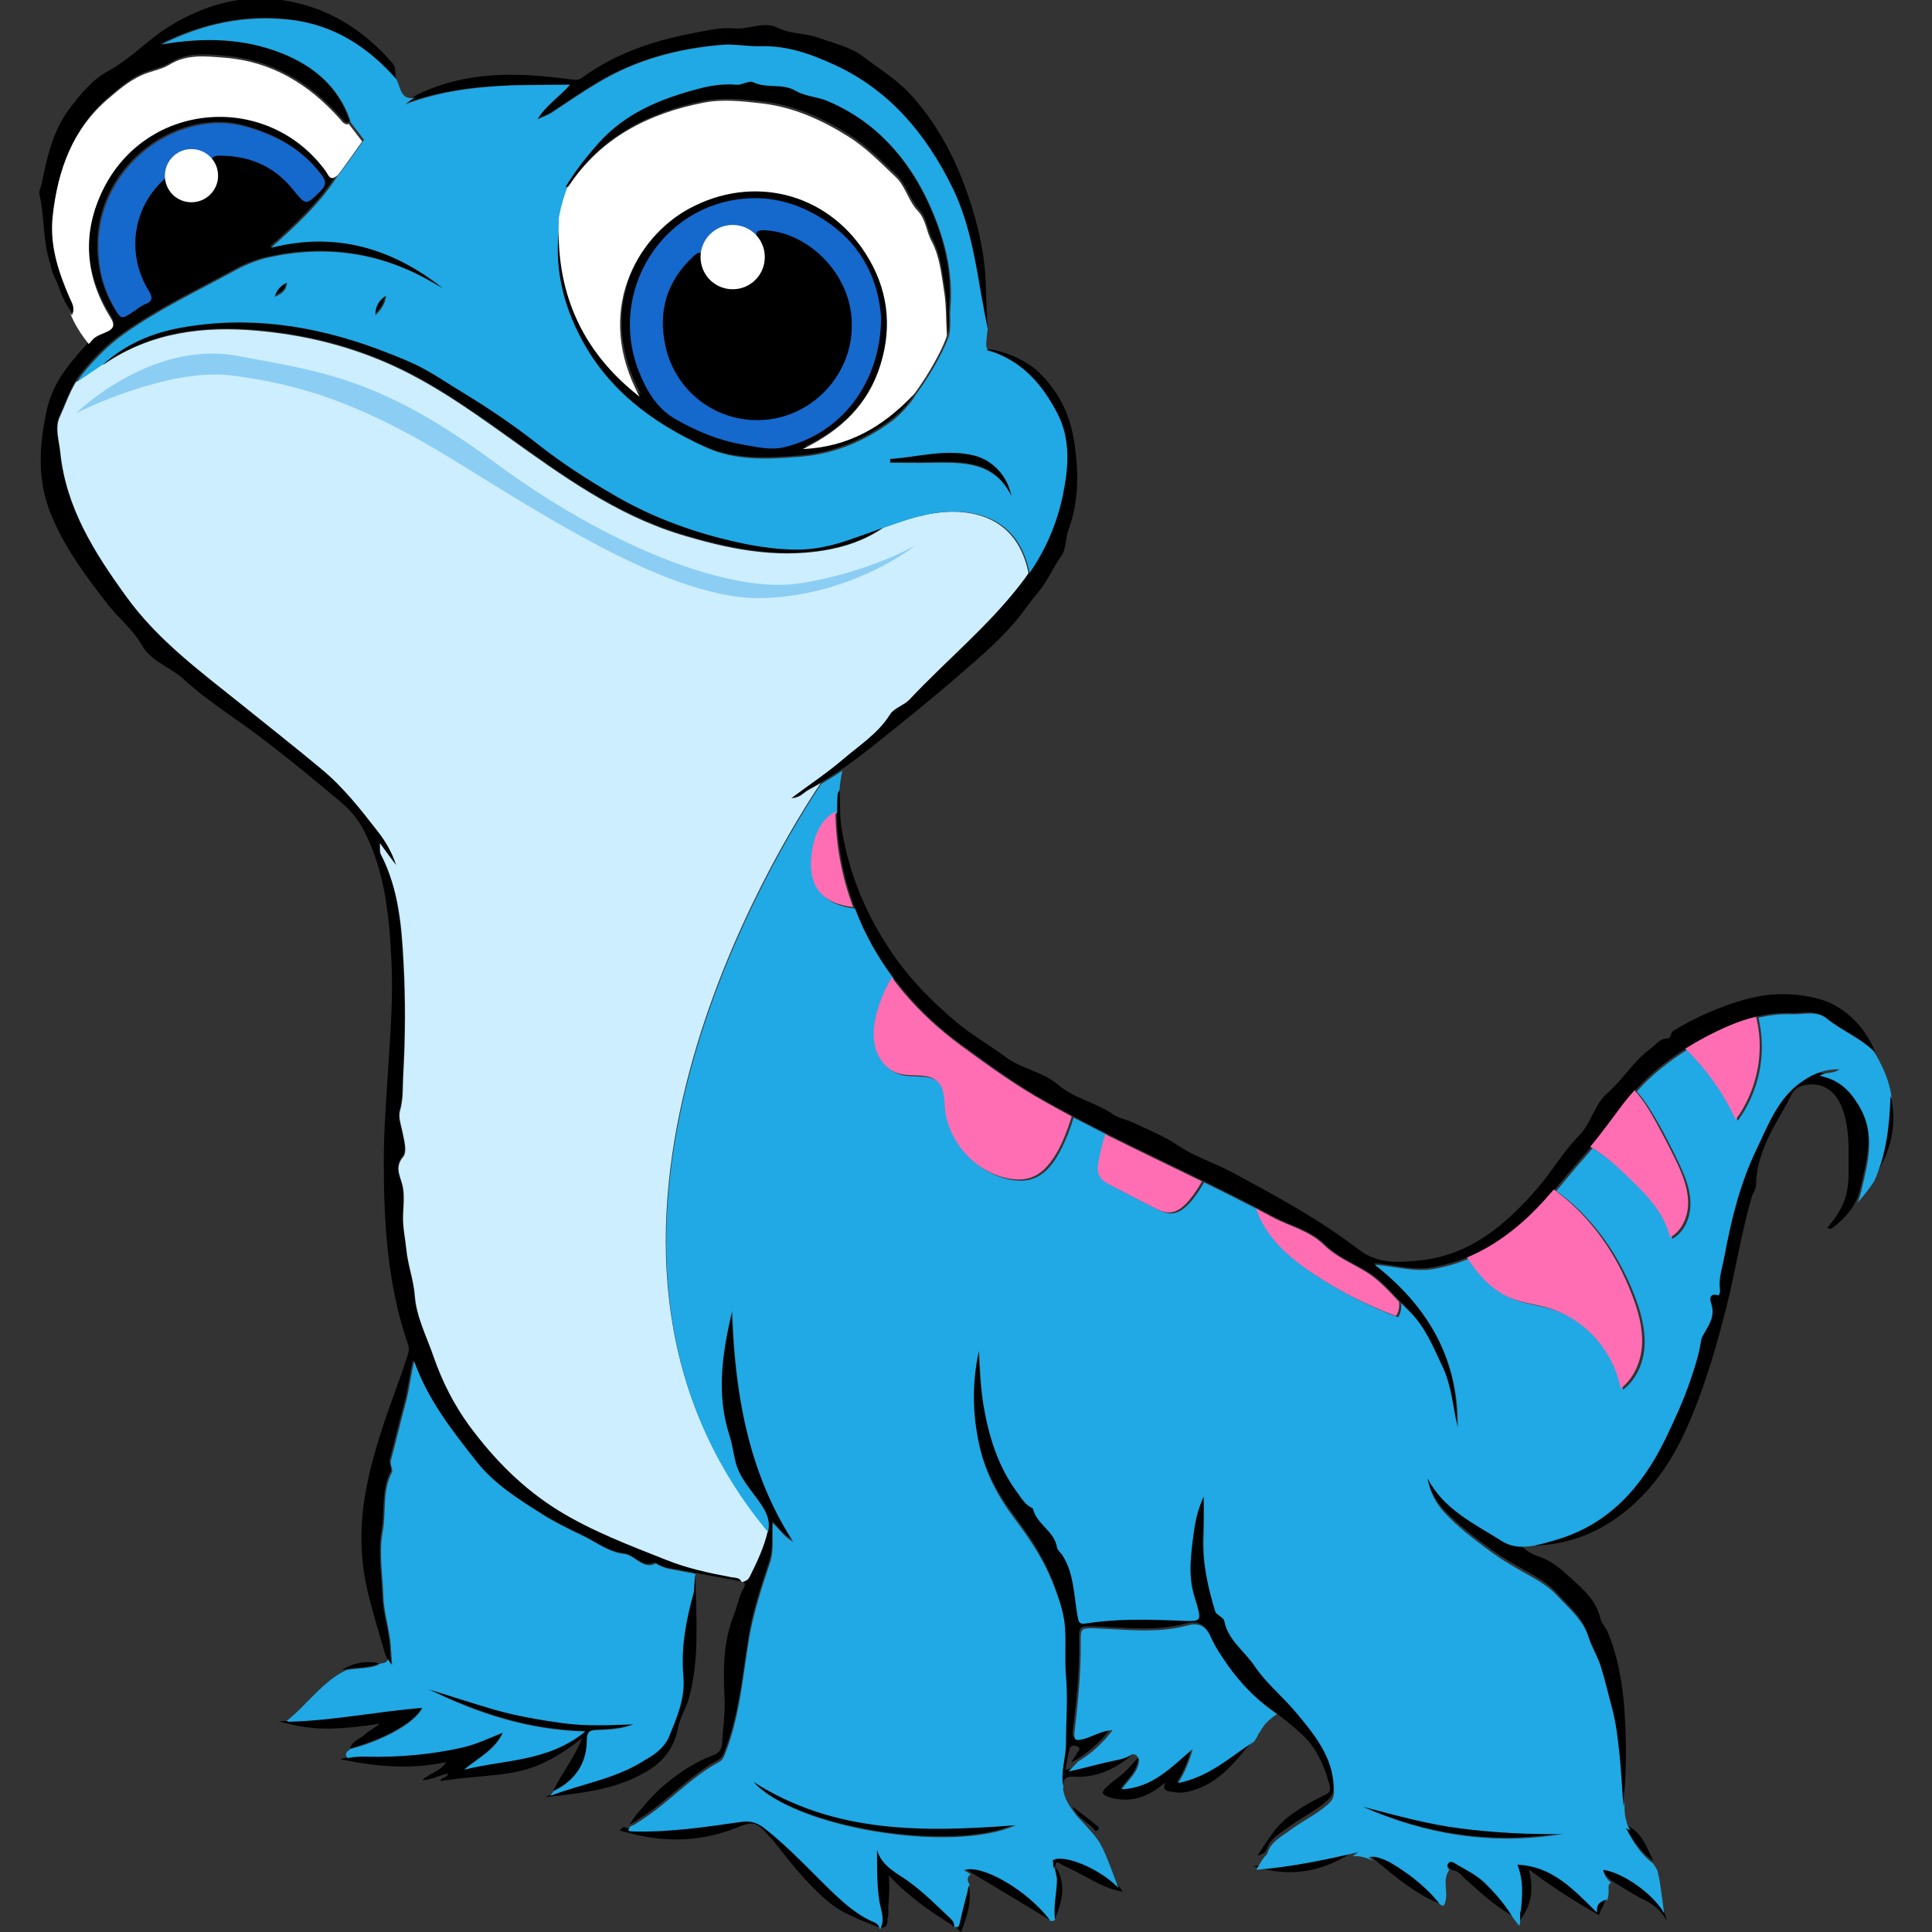 <?xml version="1.0" encoding="UTF-8"?>
<svg width="9.448mm" height="9.448mm" version="1.1" viewBox="0 0 9.448 9.448" xmlns="http://www.w3.org/2000/svg"><rect x="0" y="0" width="9.448" height="9.448" fill="#333333" stroke="none"/><g transform="translate(-100.54 -143.67)"><g transform="translate(.193)"><path transform="matrix(.353 0 0 -.353 102.5 152.38)" d="m0 0c.878.135 1.211-.006 1.964.596-.099-.269-.275-.474-.4-.731.314.151.464.395.464.709 0 .134.058.137.148.141.169.006.339.016.499.08-.326-.013-.653-.029-.98.016-.32.044-.638.096-.945.185-.308.09-.612.19-.92.286.676-.327 1.375-.564 2.176-.587-.519-.426-1.125-.391-1.676-.528.192.16.426.269.535.512-.186-.073-.362-.163-.554-.205-.439-.099-.885-.138-1.333-.128-.112.003-.224-.003-.365-.042.499-.105.967-.147 1.47-.041-.093-.138-.23-.151-.333-.25.138.003.24.074.362.09-.019-.065-.099-.045-.112-.103m15.54-.718c-.468-.009-.932.019-1.397.074-.471.058-.926.183-1.381.301.888-.391 1.814-.535 2.778-.375m-6.972-.327c-.035 0-.071-.006-.096-.032.003 0 .006-.003.006-.003.029-.025-.026-.099.045-.102v-.004c0-.003.003-.006.003-.006.029-.173-.013-.343-.022-.513v-.115c0-.032.006-.061.009-.093.1.24.167.481.013.724v.01h-.003c0 .096.064.035.086.022.135-.064.27-.131.401-.205.138-.077.279-.141.445-.17-.144.231-.628.494-.887.487m4.136.109c-.477-.109-.955-.208-1.442-.243.523-.167 1.003-.077 1.442.243m-17.241 21.375c-.019.032-.035.064-.051.096-.109.224-.16.462-.164.715-.013.785.516 1.41 1.151 1.64h.003c.045.016.086.029.131.042.067.019.138.032.208.042.065.006.129.012.193.012.121 0 .24-.016.359-.051.419-.119.772-.308 1.041-.657.067-.086.077-.147-.01-.23-.205-.202-.198-.202-.381.022-.253.314-.59.452-.987.468-.487.016-.743-.276-.814-.34-.419-.394-.503-1.016-.202-1.522.061-.099.068-.15-.051-.195-.061-.023-.109-.071-.163-.106-.164-.109-.164-.109-.263.064m7.831-19.699c.025.138.125.292.163.455.132.535.09 1 .077 1.689.215-.039.43-.08.644-.119v-.003c.003 0 .003 0 .007.003.048-.019.038-.054.022-.083-.003-.003-.006-.01-.006-.013-.068-.115-.084-.247-.132-.365-.15-.369-.15-.76-.131-1.138.013-.218-.023-.423-.032-.634-.003-.09-.042-.144-.128-.176-.234-.084-.439-.221-.635-.378-.131-.106-.243-.225-.349-.353-.054-.061-.109-.125-.151-.195-.009-.01-.016-.023-.025-.032.054.019.099.054.144.083.388.243.689.599 1.096.817.032.016.054.058.07.093.209.516.253 1.067.34 1.608.026.164.067.327.112.491.055.189.115.374.176.56.058.177.029.362.042.555.099-.1.167-.202.282-.26-.628.977-.808 2.07-.846 3.201-.138-.58-.221-1.16-.035-1.737.041-.125.054-.253.086-.378.064-.24.247-.41.375-.612.064-.102.099-.202.074-.323-.051-.234-.151-.446-.257-.657-.022-.045-.057-.058-.099-.071h-.009c-.026.064-.09.058-.145.068-.31.057-.621.128-.913.243-.5.202-1.006.388-1.47.673-.507.311-.904.718-1.247 1.182-.208.286-.372.606-.49.946-.096.282-.24.554-.263.849-.019.227-.099.432-.118.656-.013.151-.048.308-.045.459.006.131.022.262-.003.397-.026.138-.125.263.003.417.057.07.019.211-.003.32-.023.106-.068.224-.039.32.048.17.035.337.045.507.029.515.032 1.035.003 1.55-.025.513-.07 1.026-.314 1.494-.016.032-.006.08-.013.153.09-.121.157-.214.225-.304-.052.176-.148.336-.254.468-.237.304-.477.612-.778.862-.365.301-.737.596-1.106.894-.573.458-1.166.894-1.602 1.499-.439.609-.833 1.234-.913 1.999-.016.161-.077.334-.009.484.093.205.16.423.304.603.17.208.356.397.577.554.487.346 1.025.599 1.547.884.141.077.295.138.452.173.795.177 1.548.071 2.256-.336.054-.032.109-.061.163-.093-.705.557-1.49.788-2.387.564.356.314.699.628.952 1.038-.103-.112-.132-.003-.17.048-.811 1.106-2.48.971-3.082-.256-.295-.599-.254-1.192.093-1.759.057-.093.08-.154-.033-.209-.07-.035-.157-.06-.208-.115-.266-.304-.548-.586-.637-1.016-.103-.487-.132-.954.054-1.419s.477-.856.782-1.25c.157-.202.362-.362.49-.589.128-.221.394-.295.577-.465.307-.282.66-.503.993-.75.41-.307.808-.634 1.198-.964.125-.106.228-.234.305-.384.291-.568.349-1.189.378-1.804.026-.507-.016-1.016-.048-1.526-.026-.416-.058-.833-.058-1.252 0-.862.051-1.711.337-2.535.016-.051.012-.099-.007-.147-.035-.106-.067-.212-.106-.314-.185-.51-.371-1.016-.471-1.554-.089-.481-.086-.961.029-1.426.058-.237.128-.477.199-.715.026-.083.038-.179.119-.266-.007.09-.013.154-.016.218-.01.247-.1.481-.106.728-.01.301-.064.608-.01.903.048.273-.009.564.128.821.013.022 0 .06-.009.089-.007.029-.013.052-.003.084.067.256.128.515.198.772.055.195.071.394.122.596.192-.535.532-.971.875-1.404.24-.304.57-.509.894-.714.176-.112.365-.205.554-.295.195-.093.372-.237.589-.26.157-.016.254-.217.436-.131.01.003.032-.022.051-.029.042-.016.084-.035.129-.045.121-.022.246-.044.368-.067-.125-.423-.208-.977-.17-1.41.029-.307-.083-.57-.195-.836-.061-.144-.186-.247-.317-.336-.426-.282-.93-.34-1.391-.532.109.013.218.025.327.038.362.045.718.112 1.038.292.26.138.429.333.484.634m3.957-1.945c.407-.243.801-.48 1.224-.737-.292.43-.974.83-1.224.737m-.055-.717c-.012-.058-.028-.093-.086-.103.022.061 0 .109-.042.147-.186.177-.365.356-.573.51-.167.122-.378.211-.446.445 0-.237-.003-.464.029-.695.019-.138.096-.279.01-.42 0 .087-.074.106-.128.132-.189.089-.346.221-.497.365-.32.298-.612.628-.955.9-.102.083-.202.122-.343.103-.503-.074-1.006-.151-1.518-.132-.045 0-.109.077-.157-.016.073-.019.141-.038.211-.054.471-.112.936-.09 1.391.09.259.102.278.092.474-.122.042-.045.08-.09.115-.138.205-.263.414-.519.667-.737.025-.022.054-.045.083-.067.029-.019.058-.039.086-.058.017-.009.029-.019.045-.026.167-.096.35-.16.526-.233.048 0 .077.006.093.035.009.016.016.042.016.077.003.051.006.102.009.154-.003-.045-.006-.093-.006-.138.01.045.01.093.006.141.01.15.023.301.007.458.256-.279.557-.49.871-.686.004-.003.007-.003.007-.006.006-.007.013-.019.019-.029.006.003.013.003.019.003.013 0 .019-.006.029-.013l.006-.006c.004-.003.007-.01.01-.013.013-.016.026-.032.045-.032.074.208.154.417.099.657-.045-.176-.09-.333-.122-.493m3.211 2.377c-.301-.25-.554-.535-.984-.558.103.141.237.238.244.427-.077-.08-.132-.151-.199-.212s-.144-.109-.211-.17c-.112-.096-.103-.128.032-.173.032-.009.067-.016.102-.019.25-.035.455.061.657.234-.051-.106.01-.122.077-.131.064-.01.128-.02.195-.007.433.077.677.401.933.712-.327-.212-.619-.491-1.048-.574.096.154.154.298.202.471m8.686 9.362c.096.058.196.026.276.09-.192.007-.349-.058-.5-.157-.343-.227-.477-.599-.644-.942-.231-.477-.356-.99-.452-1.509-.029-.147-.08-.288-.057-.445.003-.029-.007-.084-.026-.077-.151.041-.099-.1-.093-.128.048-.154-.029-.27-.096-.391-.019-.036-.042-.071-.048-.109-.026-.193-.087-.372-.151-.558-.096-.282-.218-.548-.346-.81-.327-.667-.788-1.186-1.528-1.397-.24-.068-.506-.157-.734-.013-.381.24-.811.435-1.032.871.036-.179.109-.339.234-.474.186-.199.401-.362.619-.525.179-.135.381-.25.573-.356.138-.077.276-.167.372-.272.163-.18.362-.334.439-.59.041-.135.125-.26.166-.397.058-.186.1-.372.151-.558.061-.224.083-.448.109-.676.026-.231.035-.464.051-.695.019.045.019.09.026.131.035.385.029.769.003 1.157-.026.375-.09.737-.234 1.083-.025.064-.086.118-.099.182-.055.25-.24.407-.41.561-.122.112-.257.234-.426.292-.087.029-.177.064-.257.157.635-.023 1.147.189 1.593.609.346.326.576.727.753 1.15.205.49.355 1.003.487 1.522.131.512.208 1.038.355 1.544.016.058.061.112.061.17.007.426.225.772.423 1.121.051.087.08.212.202.25.26.08.471-.045.567-.301.083-.218.093-.442.09-.666-.003-.186.016-.375-.039-.561-.051-.17-.144-.304-.256-.436.035-.019.055-.016.083.007.183.144.321.301.375.544.093.41.212.795-.038 1.205-.135.212-.282.346-.542.397m-2.685-10.419c.103-.196.215-.378.398-.507-.097.196-.161.42-.398.507m3.672 10.144c-.016-.429-.061-.849-.253-1.243.256.381.381.788.253 1.243m-6.421-11.006c-.032.032-.067.064-.102.093-.023.019-.048.041-.074.061-.026.019-.051.038-.077.057s-.051.039-.077.055c-.013.009-.026.019-.038.025-.039.026-.077.048-.112.071-.036.022-.074.038-.106.054-.013.007-.023.01-.032.013l-.029.01c-.01.003-.023.006-.032.009-.051.013-.096.016-.128.004.08-.061.157-.129.234-.193.234-.192.474-.381.775-.5-.032.052-.08.109-.141.173-.019.026-.038.048-.061.068m2.435.282c.019-.106.09-.173.18-.228.125-.074.246-.157.378-.221.138-.067.259-.15.336-.301-.019.266-.548.698-.894.75m-2.015.064c-.039.022-.099.073-.131.016-.036-.061.057-.128.076-.132.087-.012.125-.076.18-.125.205-.185.41-.374.657-.512-.106.186-.244.346-.394.493-.113.112-.254.183-.388.26m1.929-.66c-.327.317-.615.637-1.102.663.108-.279.054-.548.025-.846.192.228.221.458.148.74.326-.25.644-.448.974-.637.019.089.102.16.083.266-.071-.029-.138-.061-.128-.186m-21.407 22.791c.013-.09.048-.17.09-.25.051-.148.109-.295.214-.43.055.109 0 .173-.032.244-.157.362-.282.73-.233 1.134.073.631.275 1.205.775 1.628.138.118.275.237.448.317.129.058.279.08.388.147.25.157.516.119.763.1.65-.052 1.176-.366 1.605-.849.032-.036.055-.084.115-.074.004.013.007.026.004.032-.161.471-.513.759-.949.932-.525.212-1.08.225-1.669.122.58.288 1.157.41 1.772.343.631-.067 1.115-.391 1.518-.865-.057.077-.006.179-.07.253-.407.471-.907.782-1.522.875-.57.086-1.096-.068-1.58-.369-.294-.182-.528-.445-.836-.612-.224-.122-.384-.32-.538-.522-.234-.311-.311-.673-.385-1.038-.009-.048-.041-.103-.032-.148.074-.317.045-.653.151-.964.003-.003.003-.006.003-.006m4.486-.696c.077.08.134.144.15.279-.109-.077-.15-.154-.15-.279m-2.698-.176c-.026-.003-.048-.01-.074-.016-.013-.003-.025-.006-.035-.01-.013-.003-.026-.006-.035-.009-.016-.003-.032-.01-.051-.013-.007-.003-.017-.003-.023-.006-.019-.007-.038-.01-.054-.016-.007 0-.01-.004-.016-.004-.02-.006-.042-.012-.061-.019-.003 0-.007-.003-.01-.003-.022-.006-.045-.016-.064-.022h-.003c-.023-.01-.045-.016-.067-.026-.202-.087-.391-.202-.561-.353l-.01-.009c.01.003.019 0 .029.006.647.442 1.371.529 2.124.462.603-.055 1.186-.189 1.75-.43.625-.266 1.169-.653 1.714-1.041.75-.535 1.49-1.077 2.393-1.352.654-.199 1.305-.337 1.987-.221.019.003.038.006.055.009.009.004.019.004.028.007.01.003.02.003.029.006.013.003.029.007.042.01.003 0 .009.003.013.003.016.003.032.006.045.01.003 0 .006 0 .009.003.016.003.035.009.051.013.196.054.382.137.555.256l.003.003c-.17-.058-.337-.122-.506-.179-.237-.08-.478-.135-.724-.132-.314.004-.619.055-.926.129-.561.134-1.099.336-1.596.627-.359.212-.711.433-1.038.693-.33.259-.676.496-1.035.714-.234.141-.458.298-.702.413-.166.081-.34.145-.513.205-.887.327-1.791.462-2.723.292m1.304.436c.103.045.167.09.17.198-.083-.044-.138-.096-.17-.198m11.067-20.933c.061-.157.221-.214.317-.333.003-.003.032.003.039.013.019.029-.007.048-.023.061-.109.09-.221.176-.333.259m-4.434.359c.567-.637 2.752-.999 3.636-.599-1.275-.099-2.515-.119-3.636.599m4.21 18.962c.192-.365.157-.759.08-1.137-.093-.446-.279-.853-.564-1.221-.458-.593-1.038-1.067-1.548-1.612-.077-.08-.214-.115-.269-.205-.163-.263-.416-.426-.644-.615-.224-.189-.468-.352-.724-.545.122.004.17.077.237.112.298.157.577.35.84.558.423.336.846.676 1.252 1.028.298.26.606.516.853.837.073.096.147.202.23.298.129.15.209.346.324.509.071.096.055.237.099.359.151.407.145.836.074 1.262-.061.366-.227.683-.5.939-.16.151-.503.305-.734.308.494-.135.779-.465.994-.875m-9.581-18.321c-.064-.061-.166-.08-.205-.189.401.103.878.336 1 .57-.66-.054-1.317-.195-1.986-.195.224-.067.455-.106.688-.103.238.004.475.032.712.068-.071-.058-.148-.096-.209-.151m8.876 9.388c-.224.167-.468.304-.683.484-.317.269-.612.561-.855.907-.388.554-.641 1.153-.74 1.823-.023.16-.007.32-.026.516-.022-.045-.029-.052-.029-.061-.003-.051-.003-.1-.006-.151-.01-.993.311-1.865.948-2.621.228-.272.484-.509.776-.721.381-.278.756-.554 1.172-.788 1.026-.58 2.112-1.038 3.15-1.596.244-.131.522-.189.727-.394.164-.163.382-.25.577-.368.228-.141.381-.349.567-.529.225-.218.333-.496.462-.766.128-.269.144-.564.211-.845.016.951-.413 1.682-1.15 2.255.285-.025.551-.109.823-.057.455.083.84.278 1.199.583.339.288.596.637.884.961.205.231.384.487.573.734.298.387.686.682 1.119.91.368.192.749.349 1.172.333.164-.007.353.051.494-.064.218-.18.497-.279.689-.494-.138.372-.446.66-.776.75-.352.096-.701.09-1.047-.009-.343-.1-.67-.241-.974-.427-.052-.032-.032-.109-.084-.109-.109 0-.166-.089-.237-.141-.231-.166-.378-.423-.593-.612-.189-.163-.224-.416-.4-.596-.215-.217-.372-.493-.574-.727-.442-.509-.938-.932-1.64-1-.282-.028-.571-.051-.83.148-.554.423-1.166.756-1.778 1.083-.244.128-.51.211-.74.368-.186.125-.401.212-.606.308-.093.045-.202.061-.285.118-.241.167-.535.215-.763.411-.208.179-.503.217-.727.384m4.425-10.224c-.183-.087-.356-.186-.516-.311-.176-.138-.282-.324-.417-.529.084.02.116.055.129.093.051.148.179.212.291.295.183.138.391.231.561.388.054.051.067.096.067.169 0 .462-.275.789-.548 1.112-.176.212-.397.391-.551.616-.141.208-.375.362-.423.634-.003.022-.042.042-.064.064-.022.019-.051.029-.061.064-.099.327-.173.657-.16 1.006.006.192.013.391.003.587-.074-.161-.115-.324-.138-.494-.038-.295-.083-.593.004-.884.115-.388.134-.359-.273-.343-.413.016-.823.022-1.23-.042-.099-.016-.099.036-.112.109-.048.282-.048.574-.205.83-.026.042-.071.074-.08.119-.039.224-.286.317-.334.535 0 .003-.006.006-.012.009-.093.042-.141.125-.199.205-.269.362-.397.773-.471 1.212-.042.253-.051.506-.064.762-.096-.439-.093-.868.003-1.31.083-.391.269-.724.497-1.029.256-.343.423-.602.567-.996.061-.167.112-.327.125-.503.016-.221-.007-.446.013-.667.028-.314 0-.628 0-.942 0-.208-.09-.413-.029-.628.003.109.057.128.153.122.302-.019.555.102.785.285-.304-.026-.592-.128-.906-.189.019.106.035.189.051.269.013.071.067.074.112.055.064-.026.013-.068-.003-.096-.026-.045-.055-.084-.08-.129.211.116.384.26.551.478-.176-.013-.282-.1-.41-.125-.093-.019-.135-.026-.119.099.052.41.093.82.087 1.23-.003.209 0 .212.208.206.426-.016.856-.074 1.278.041.164.045.25-.016.311-.154.064-.144.148-.272.241-.4.169-.24.374-.455.608-.625.154-.112.305-.234.439-.356.186-.169.305-.413.375-.669.032-.1.026-.135-.054-.173m-10.593 21.906c-.115-.58-.019-1.131.243-1.653.375-.753 1.01-1.23 1.756-1.567.407-.186.849-.163 1.292-.131.477.035.894.208 1.275.487.006.006.016.013.025.019.004.003.007.006.01.006.006.004.01.01.016.013.003.003.006.007.013.01.003.003.01.006.013.013.003.003.009.009.013.012.003.004.006.007.012.01.007.003.01.01.016.013l.026.026.01.009.019.019.006.007c.007.006.013.013.019.022l.004.003c.006.007.012.016.019.023l.003.003c.007.01.013.016.019.026.007.009.013.016.02.025.038.048.07.093.089.132-.423-.446-.897-.724-1.538-.756.539.256.907.624 1.077 1.166.17.548.096 1.07-.212 1.551-.541.839-1.563 1.089-2.441.612-.731-.398-1.32-1.436-.683-2.605-.025.019-.051.038-.077.061-.009.006-.019.016-.028.022-.016.013-.029.026-.045.038-.01.01-.023.02-.032.029-.013.013-.026.023-.039.036-.013.012-.025.022-.035.035-.01.009-.019.019-.032.029l-.064.064c-.013.012-.026.029-.042.041-.006.007-.013.016-.022.023-.013.016-.026.032-.042.045-.006.006-.013.012-.019.022l-.038.048c-.007.007-.01.013-.016.019-.013.016-.026.036-.042.052-.003.006-.01.012-.013.016-.013.019-.026.035-.038.054-.004.006-.007.01-.013.016l-.039.058c-.003.003-.006.009-.009.013-.013.019-.026.041-.039.06-.003.004-.006.01-.006.013-.013.023-.026.042-.039.064-.003.004-.003.007-.006.01-.013.022-.026.045-.035.067 0 .003-.003.007-.003.01-.013.022-.023.045-.036.067 0 .003-.003.007-.003.007-.013.022-.022.048-.032.07 0 .003-.003.003-.003.006-.01.026-.023.049-.032.074 0 .003 0 .003-.003.003-.01.026-.02.052-.029.077v.003c-.01.026-.019.052-.026.077v.004c-.009.025-.016.054-.026.08-.009.029-.016.054-.022.083-.08.308-.109.634-.09.987-.006.009-.006.016-.006.022m-3.028-20.176c.173.048.349.016.519.093-.17.042-.368.006-.519-.093m7.434 21.291c-.209.193-.449.343-.709.455-.147.064-.32.068-.454.148-.19.109-.401.029-.59.118-.058.029-.154-.041-.231-.035-.173.016-.343-.006-.506-.051-.532-.138-1.029-.333-1.407-.763-.166-.189-.32-.381-.455-.605h.023c.016 0 .029.003.035.009.013.007.019.019.026.029.445.663 1.102.993 1.855 1.144.263.051.551.022.823-.01.43-.051.821-.227 1.189-.458.247-.157.449-.365.657-.561.131-.121.176-.33.308-.471.112-.118.115-.285.189-.419.115-.215.131-.459.173-.692.035-.202.025-.407.038-.612.016.06.016.169.013.288v.051c0 .016.003.035.003.051.032.395-.038.769-.176 1.138-.176.471-.426.9-.804 1.246m.153-4.498v-.055c.189 0 .378-.003.571 0 .435.007.874.023 1.112-.464-.049.275-.254.5-.51.564-.397.102-.785-.02-1.173-.045m-5.427 5.155h.012c.061.003.122.007.183.01.048.003.096.003.144.003.215.006.433.006.651.006-.148-.173-.337-.285-.452-.48.067.032.138.054.199.093.214.141.426.288.647.419.525.314 1.099.465 1.704.519.183.017.359-.025.542-.019.372.013.714-.112 1.044-.266.747-.346 1.24-.942 1.599-1.663.218-.435.311-.91.391-1.387.039-.224.083-.449.128-.673-.016.224-.022.449-.028.673-.01.359-.081.711-.183 1.048-.173.573-.426 1.108-.833 1.567-.205.23-.462.387-.702.567-.157.118-.391.173-.593.246-.189.071-.391.048-.573.141-.192.097-.394-.028-.599-.009-.186.019-.375-.029-.564-.064-.561-.106-1.086-.282-1.551-.622-.051-.038-.103-.026-.157-.019-.615.08-1.23.115-1.833-.093-.022-.01-.048-.016-.07-.026-.023-.009-.045-.016-.068-.025-.022-.01-.044-.02-.067-.029-.109-.048-.205-.103-.272-.167.432.16.865.225 1.301.25"/><path transform="matrix(.353 0 0 -.353 101.55 144.29)" d="m0 0c-.119.032-.237.048-.359.051-.064 0-.128-.003-.192-.013-.071-.009-.138-.022-.208-.041-.045-.013-.09-.026-.132-.042h-.003c-.634-.227-1.163-.855-1.15-1.64.003-.253.054-.491.163-.715.016-.032.032-.064.051-.096.1-.176.1-.176.263-.07.055.035.106.083.164.105.118.045.112.096.051.196-.305.506-.218 1.128.202 1.522.07.067.131.128.195-.02.074-.163.208-.185.391-.096.109.052.17.189.115.305-.073.144.013.157.113.153.4-.006.733-.153.986-.467.183-.225.177-.225.382-.023.086.084.077.144.009.231-.269.352-.621.541-1.041.66m7.225-4.056c-.666-.074-1.275.365-1.416 1.025-.102.481.022.894.385 1.233.083.077.125.077.163-.038.042-.125.131-.205.256-.256.215-.09.366.019.487.166.087.103.02.237-.016.346-.045.145.01.151.125.145.612-.042 1.199-.641 1.183-1.327 0-.657-.516-1.224-1.167-1.294m.83 2.736c-.346.237-.721.356-1.121.327-1.167-.08-1.916-1.282-1.5-2.375.103-.265.244-.519.494-.669.294-.173.608-.305.951-.365.192-.033.385-.084.583-.036.785.193 1.33.885 1.337 1.795-.036.483-.234.974-.744 1.323" style="fill:#1568cc"/><path transform="matrix(.353 0 0 -.353 104.36 147.5)" d="m0 0c-.054-.032-.112-.064-.17-.096-.067-.035-.115-.112-.237-.112.26.192.503.355.724.544.224.193.481.353.644.616.055.089.192.125.269.205.51.544 1.09 1.015 1.548 1.611.035.045.07.093.102.141-.237 1.173-1.496.792-1.496.792-.08-.01-.304-.087-.512-.16-.25-.173-.532-.27-.827-.318-.683-.112-1.333.023-1.987.221-.9.276-1.643.817-2.393 1.353-.545.39-1.09.775-1.714 1.041-.564.24-1.147.375-1.75.429-.753.068-1.48-.022-2.124-.461-.007-.007-.019-.003-.029-.007l.01.01-.375-.253c-.093-.154-.151-.327-.225-.487-.067-.151-.006-.324.01-.484.077-.769.474-1.394.913-1.999.436-.606 1.032-1.042 1.602-1.5.369-.298.74-.589 1.106-.894.301-.25.541-.557.778-.862.103-.131.199-.294.253-.467-.067.089-.134.182-.224.304.003-.074-.006-.122.013-.154.243-.471.288-.984.314-1.493.029-.516.026-1.035-.003-1.551-.01-.166.003-.336-.045-.506-.029-.096.019-.211.038-.32.023-.109.061-.25.004-.321-.129-.154-.029-.279-.004-.416.026-.132.007-.263.004-.398-.007-.15.028-.307.044-.458.02-.224.103-.429.119-.657.022-.291.167-.567.263-.849.118-.339.282-.66.49-.945.343-.465.743-.872 1.246-1.182.468-.285.971-.475 1.471-.673.292-.119.602-.186.913-.244.055-.009.116-.003.144-.067h.01c.042.013.077.026.099.07.103.206.202.414.253.638-3.322 3.973.177 9.532.731 10.359" style="fill:#cef"/><path transform="matrix(.353 0 0 -.353 103.62 152.16)" d="m0 0c.109.266.224.529.195.836-.035.394.039.779.145 1.157.006.07.009.141.016.211 0 .016.006.032.016.042-.125.023-.253.048-.378.071-.045.009-.087.028-.129.044-.019.007-.041.032-.051.029-.182-.089-.279.112-.436.132-.217.022-.394.169-.589.259-.189.09-.378.183-.554.295-.324.205-.651.41-.894.714-.343.433-.686.869-.875 1.404-.048-.202-.067-.401-.122-.596-.07-.256-.128-.516-.199-.772-.009-.032-.003-.055.004-.084.006-.028.019-.067.009-.089-.138-.26-.077-.548-.128-.821-.054-.294 0-.602.01-.903.009-.247.096-.481.105-.727.004-.065.01-.129.016-.218-.025.025-.041.054-.057.08-.007-.023-.026-.039-.051-.048-.033-.01-.061-.013-.093-.016.009-.004.019-.004.028-.007-.147-.064-.301-.048-.455-.077-.028-.012-.06-.028-.089-.044-.186-.109-.333-.27-.484-.42-.083-.087-.17-.17-.263-.244.013-.003.023-.006.035-.009.622.016 1.234.144 1.849.192-.118-.234-.599-.468-.999-.57v.003c-.013-.013-.029-.026-.045-.039-.02-.029-.023-.061.006-.089.096.019.183.022.266.019.449-.01.894.029 1.333.128.192.045.368.131.554.205-.109-.24-.343-.352-.535-.513.554.141 1.16.106 1.676.529-.801.019-1.5.256-2.176.586.308-.096.612-.195.92-.285.311-.089.628-.141.945-.186.327-.044.654-.028.981-.016-.161-.064-.33-.073-.5-.08-.09-.003-.148-.006-.148-.141-.003-.31-.15-.554-.461-.705-.013-.019-.029-.041-.045-.06h.01c.439.166.906.233 1.307.496.147.08.269.18.33.327m-3.922 19.958c-.016-.131-.074-.198-.15-.278 0 .125.041.202.15.278m-1.544-.019c.029.103.086.154.17.199-.004-.109-.068-.157-.17-.199m3.97 1.138v-.016c.032.163.077.307.115.407-.013-.007-.029-.013-.058-.01.135.224.286.416.455.606.382.429.878.624 1.407.762.163.042.333.067.506.051.077-.006.173.061.231.036.189-.093.4-.01.589-.119.135-.08.311-.083.455-.147.26-.112.5-.263.709-.455.378-.346.631-.776.807-1.253.135-.369.205-.743.176-1.138-.003-.035-.003-.067-.006-.102.006-.119.003-.228-.013-.288-.032-.125-.221-.504-.458-.821-.064-.118-.221-.291-.346-.381-.382-.279-.798-.452-1.275-.487-.443-.035-.885-.055-1.292.131-.743.337-1.381.814-1.756 1.567-.266.522-.362 1.077-.246 1.657m5.729-3.339c.253-.067.458-.288.509-.564-.234.487-.676.471-1.112.465-.189-.004-.378 0-.57 0v.054c.391.026.779.147 1.173.045m-7.774 1.275c.247-.115.471-.275.702-.413.359-.218.705-.455 1.035-.715.33-.259.679-.483 1.038-.692.497-.291 1.032-.493 1.596-.628.304-.073.612-.125.926-.128.247-.003.487.051.724.131.17.058.336.119.506.18l-.003-.003c.208.073.433.15.513.16 0 0 1.262.381 1.496-.791.227.33.381.692.461 1.079.077.378.113.772-.08 1.138-.202.384-.464.698-.906.849-.013 0-.026.006-.036.009-.016.007-.032.01-.048.016h.032c-.009.01-.016.02-.019.036v.009c-.006.01-.006.023-.006.032.006.071.009.138.022.205-.016.103-.042.205-.058.308-.019.099-.038.199-.054.298-.08.477-.173.952-.391 1.387-.359.721-.855 1.314-1.599 1.663-.33.154-.673.279-1.044.266-.18-.006-.359.036-.542.019-.605-.051-1.179-.205-1.704-.519-.222-.131-.433-.278-.648-.419-.061-.039-.131-.061-.198-.093.115.195.301.307.451.48-.217-.003-.432-.003-.65-.006-.048 0-.096-.003-.144-.003-.503-.019-1.003-.077-1.487-.263.039.035.083.067.135.096-.084-.022-.154-.009-.202.103-.019.048-.032.099-.055.147-.397.452-.871.759-1.486.827-.616.067-1.192-.055-1.772-.343.589.102 1.144.086 1.669-.122.436-.173.788-.461.949-.932.003-.007 0-.013 0-.019l.189-.247s-.222-.321-.379-.522c-.249-.379-.573-.677-.91-.975.898.228 1.683-.006 2.388-.563-.055.032-.109.06-.164.092-.708.407-1.464.513-2.256.337-.157-.035-.31-.096-.451-.173-.523-.285-1.061-.538-1.548-.884-.221-.157-.407-.346-.577-.555-.028-.035-.054-.073-.08-.112l.375.253c.301.269.663.426 1.061.497.932.17 1.836.035 2.717-.289.173-.067.346-.131.512-.208m14.525-20.295c.464-.057.929-.083 1.397-.073-.965-.161-1.891-.016-2.778.378.455-.119.91-.247 1.381-.305m-6.181.048c-.884-.4-3.07-.038-3.637.6 1.122-.718 2.362-.699 3.637-.6m12.121 10.145c-.038.205-.128.397-.237.576-.189.186-.442.282-.647.449-.141.119-.33.058-.494.064-.157.006-.31-.013-.458-.048.003-.019.01-.038.013-.058.099-.471-.013-.98-.298-1.368-.17.369-.407.702-.698.984-.26-.164-.5-.353-.702-.58.115-.125.205-.276.291-.426.1-.173.189-.353.276-.532.086-.18.17-.369.176-.57.007-.202-.074-.417-.25-.513-.08.356-.359.628-.625.878-.147.138-.307.279-.48.378-.035-.042-.071-.087-.109-.128-.135-.151-.263-.311-.394-.465.019-.013.035-.026.054-.038.468-.353.814-.856 1.026-1.401.086-.221.153-.455.144-.692-.01-.237-.109-.48-.298-.621-.093.519-.497.971-1.003 1.118-.176.051-.359.071-.529.141-.256.109-.442.32-.596.558-.154-.065-.317-.113-.49-.145-.272-.048-.538.036-.823.058.736-.577 1.166-1.307 1.15-2.256-.067.282-.083.577-.212.846-.128.269-.237.548-.461.766-.038.038-.077.077-.112.115.009-.07-.003-.141-.042-.198-.391.147-.766.339-1.115.567-.266.176-.522.378-.692.647-.054.087-.099.179-.131.276-.247.128-.497.253-.75.378-.051-.093-.109-.18-.176-.26-.071-.083-.164-.166-.273-.17-.08-.003-.153.036-.224.071-.189.099-.381.195-.57.295-.074.038-.154.083-.186.16-.023.057-.013.118-.003.179.022.128.054.257.093.381-.157.081-.311.161-.468.241-.045-.157-.106-.311-.183-.458-.083-.161-.199-.321-.372-.385-.118-.045-.249-.035-.371-.006-.439.109-.788.512-.83.964-.013.128-.006.269-.096.362-.128.135-.356.068-.538.116-.173.048-.298.211-.337.387-.038.177-.006.359.048.532.045.144.109.282.186.413-.228.305-.407.628-.535.971-.189.02-.378.09-.487.241-.099.137-.109.323-.09.49.019.163.067.327.17.458.045.055.099.103.16.135v.115c0 .051.003.099.007.151 0 .006.006.016.025.054.007.09.019.176.039.266-.096-.064-.193-.125-.292-.183-.554-.826-4.053-6.385-.737-10.365 0 .006.003.013.003.016.026.122-.009.221-.073.324-.125.202-.308.371-.375.612-.032.125-.048.253-.087.378-.189.576-.102 1.156.036 1.736.038-1.131.214-2.223.845-3.201-.115.058-.182.161-.282.26-.012-.192.02-.378-.041-.554-.061-.186-.125-.372-.176-.561-.045-.16-.087-.324-.113-.49-.089-.542-.131-1.093-.339-1.609-.013-.035-.039-.077-.071-.093-.407-.218-.708-.573-1.096-.817-.044-.029-.086-.061-.141-.08-.012-.022-.022-.041-.028-.054.016-.007.032-.013.045-.013.512-.016 1.015.058 1.518.131.141.023.241-.019.343-.102.346-.273.638-.599.955-.901.151-.141.308-.275.497-.365.051-.022.115-.042.125-.109h.012c.068.135-.003.269-.019.397-.032.231-.026.459-.029.696.064-.234.279-.324.446-.446.208-.153.387-.333.573-.509.035-.032.055-.071.051-.115.02-.004.039-.004.055 0 .013.016.019.038.026.067.028.141.067.279.105.429 0 .007 0 .013.004.019.003.029.012.049.022.068-.006.013-.01.025-.016.038-.023.045 0 .087.032.109-.032.019-.061.039-.093.055.244.093.894-.286 1.198-.702.016-.003.032-.003.052.006.003.004.009.007.012.01-.003.022-.006.042-.006.064-.01.17.035.34.032.513-.01.038-.019.077-.029.115-.003.006-.003.013-.003.019-.045.016 0 .077-.029.1-.003.003-.003.003-.006.003.029.025.061.032.096.032.227.006.631-.199.823-.407-.073.186-.134.378-.224.561-.07.147-.192.262-.301.384-.029.026-.058.058-.077.09-.077.096-.141.198-.163.323-.004.016 0 .029.003.042-.045.205.035.401.035.599 0 .314.029.628 0 .942-.019.221.003.442-.013.667-.013.179-.064.336-.125.503-.144.394-.311.653-.567.996-.231.305-.413.641-.496 1.029-.097.442-.1.871-.004 1.31.016-.253.023-.509.064-.762.074-.439.202-.849.471-1.211.061-.081.106-.164.199-.206.003-.003.01-.006.013-.009.048-.218.295-.308.333-.535.006-.042.055-.077.08-.119.157-.253.157-.548.205-.83.013-.073.013-.125.112-.109.411.064.821.058 1.231.042.407-.016.387-.045.272.343-.086.288-.042.589-.003.884.022.17.064.333.138.494.006-.196.003-.391-.003-.587-.013-.349.06-.676.16-1.006.009-.032.038-.045.061-.064.022-.019.057-.038.064-.064.048-.272.282-.423.423-.634.153-.228.371-.407.551-.616.272-.323.548-.65.548-1.111 0-.071-.013-.119-.068-.17-.169-.157-.378-.25-.56-.388-.113-.083-.241-.147-.292-.295-.006-.022-.022-.041-.045-.061-.041-.057-.077-.115-.112-.179.477.038.945.135 1.413.244-.026-.02-.051-.036-.077-.055.096.006.189-.019.282-.064-.019.016-.038.032-.061.048.045.016.112.006.189-.022.01-.004.023-.01.032-.013.036-.016.071-.032.106-.055.039-.022.074-.045.112-.07.013-.01.026-.016.039-.026.025-.019.051-.035.077-.054.025-.02.051-.039.076-.058.026-.019.049-.042.074-.061.035-.032.071-.064.103-.093l.061-.061c.044-.048.086-.096.115-.137.016-.01.032-.016.048-.023.019.019.032.051.038.093.016.122-.025.224.01.333 0 .007.003.013.006.016.007.02.016.036.029.055-.022.025-.035.057-.016.086.032.058.093.007.132-.016.134-.077.275-.147.387-.259.145-.144.276-.295.382-.474.009-.01.077-.103.086-.109.026.041-.003.169.023.214.022.215.035.423-.049.632.488-.023.776-.343 1.103-.664-.013.125.057.157.134.183 0-.01.003-.016.003-.026.02.058.029.119.023.189-.003.036.013.058.035.068-.054.044-.096.102-.109.179.289-.042.705-.349.843-.602-.01.08-.019.16-.032.243-.016.119-.032.237-.061.353-.019.032-.038.064-.058.093-.173.128-.282.304-.378.49.023-.01.045-.019.064-.029-.029.042-.051.083-.057.131-.029.084-.026.17-.026.263-.003-.019-.01-.042-.016-.061-.016.231-.029.465-.051.695-.023.228-.048.452-.109.676-.051.186-.093.375-.151.558-.045.141-.125.266-.166.397-.077.257-.276.41-.439.59-.097.106-.231.195-.372.272-.196.109-.394.221-.574.356-.218.163-.432.324-.618.525-.125.135-.199.292-.234.475.224-.436.654-.632 1.032-.872.227-.144.493-.058.734.013.74.211 1.201.73 1.528 1.397.128.266.25.529.346.811.064.185.122.365.151.557.006.038.025.074.048.109.07.122.144.237.096.391-.01.029-.061.17.093.128.016-.003.028.048.025.077-.022.154.029.295.058.445.096.523.221 1.032.452 1.509.166.346.301.718.644.942.15.1.307.164.5.157-.08-.064-.18-.032-.276-.089.26-.052.407-.189.538-.401.25-.407.135-.794.039-1.205-.013-.054-.029-.105-.051-.153.086.096.166.195.233.301.17.375.212.775.225 1.182.003-.016.009-.032.013-.051 0 .051-.004.07-.007.09m-8.741-8.853c.061.115.138.182.234.246-.022.016-.045.036-.07.052-.234.169-.439.384-.609.624-.09.129-.176.257-.24.401-.061.135-.148.195-.311.154-.42-.116-.849-.058-1.279-.042-.208.007-.211.003-.208-.205.003-.413-.038-.823-.086-1.23-.016-.125.028-.122.118-.1.125.029.234.112.41.125-.147-.192-.301-.33-.48-.435-.042-.049-.087-.093-.132-.138.231.048.449.115.67.157.064.016.128.029.183.067.054.039.109-.003.118-.054l.01.009c-.007-.186-.141-.282-.244-.426.43.022.683.304.984.558-.048-.173-.106-.318-.202-.471.433.086.721.362 1.048.573-.016-.022-.035-.042-.051-.064l.003.003c.048.051.086.106.115.17 0 .006.01.019.019.026" style="fill:#20a9e5"/><path transform="matrix(.353 0 0 -.353 108.54 149.34)" d="m0 0c-.087.179-.179.356-.276.532-.083.15-.173.298-.291.426-.051-.058-.099-.115-.148-.176-.153-.202-.301-.41-.464-.606.176-.099.336-.24.48-.378.266-.25.545-.522.625-.878.177.096.26.314.25.513-.009.199-.089.388-.176.567m-1.631-.455c-.016.013-.035.026-.054.038-.151-.176-.308-.346-.491-.499-.224-.189-.458-.337-.711-.443.154-.237.34-.448.596-.557.167-.071.353-.09.529-.141.506-.147.91-.599 1.003-1.118.189.144.288.384.298.621.009.237-.058.471-.145.692-.211.552-.557 1.051-1.025 1.407m2.762 2.374c-.003.019-.01.039-.013.058-.25-.058-.484-.167-.714-.288-.09-.048-.18-.1-.266-.154.291-.282.528-.615.698-.984.285.388.398.897.295 1.368m-12.929 2.765c-.102-.128-.15-.294-.169-.458-.02-.17-.01-.352.089-.49.109-.154.302-.221.487-.24-.157.416-.24.855-.246 1.326-.061-.038-.116-.083-.161-.138m1.884-3.095c-.288.215-.547.452-.775.721-.058.071-.115.141-.167.212-.076-.132-.141-.27-.185-.414-.055-.17-.087-.355-.048-.532.038-.176.163-.339.336-.387.179-.052.407.019.538-.116.09-.093.084-.237.096-.362.042-.451.391-.855.83-.964.122-.029.253-.039.372.006.17.064.285.225.372.385.077.147.134.301.182.458-.125.067-.25.135-.375.205-.419.234-.794.509-1.176.788m5.627-3.146c-.192.118-.41.205-.577.368-.205.205-.487.263-.727.394-.074.039-.148.077-.218.116.032-.096.077-.189.131-.276.17-.269.426-.474.692-.647.35-.231.725-.42 1.115-.567.039.057.052.128.042.198-.144.151-.279.305-.458.414m-3.704 1.528c-.01-.061-.019-.122.003-.179.029-.077.109-.122.186-.16.189-.1.381-.196.57-.295.071-.036.144-.074.225-.071.109.003.201.087.272.17.067.08.125.17.176.26-.445.217-.894.432-1.339.653-.039-.122-.071-.25-.093-.378" style="fill:#ff6eb3"/><path transform="matrix(.353 0 0 -.353 100.72 145.69)" d="m0 0s1.029 1.016 2.24.791c1.211-.224 2.002-.326 3.572-1.486s3.246-1.807 4.194-1.666c.949.141 1.615.525 1.615.525s-.849-.686-2.098-.727c-1.25-.042-3.031 1.137-4.323 1.929-1.291.791-2.118 1.031-3.028 1.153s-2.172-.519-2.172-.519" style="fill:#8ccdf4"/><path transform="matrix(.353 0 0 -.353 103.93 144.77)" d="m0 0c-.247 0-.445-.199-.445-.445 0-.247.198-.446.445-.446s.445.199.445.446c0 .246-.198.445-.445.445m2.967-1.532c-.013.205-.006.411-.038.612-.039.234-.058.478-.173.693-.074.134-.077.301-.19.419-.131.138-.176.35-.307.471-.208.196-.41.407-.657.561-.368.231-.759.407-1.189.458-.272.032-.557.064-.823.01-.753-.148-1.41-.481-1.855-1.144-.007-.01-.013-.023-.026-.029-.038-.099-.083-.24-.115-.407-.055-1.022.301-1.858 1.118-2.493-.638 1.17-.048 2.208.682 2.605.878.478 1.9.228 2.442-.612.311-.48.381-1.003.211-1.55-.166-.539-.538-.907-1.076-1.167.641.029 1.112.311 1.538.756-.003-.003-.003-.006-.007-.009.244.323.433.701.465.826m-8.292 2.926c-.061-.007-.084.038-.116.073-.429.484-.954.802-1.605.85-.25.019-.516.054-.762-.1-.109-.067-.26-.086-.388-.147-.173-.08-.311-.199-.449-.317-.503-.426-.705-.997-.775-1.628-.045-.404.077-.772.234-1.134.029-.071.083-.135.032-.244-.01.013-.019.023-.026.035.061-.157.154-.301.26-.432.016.019.035.038.051.058.048.057.135.08.208.115.112.054.09.118.032.208-.346.567-.387 1.16-.093 1.759.603 1.224 2.275 1.359 3.083.257.038-.055.067-.161.17-.049-.013-.022-.026-.041-.042-.064.154.202.378.523.378.523l-.189.246s0-.003-.003-.009m-2.173-.343c-.201 0-.368-.163-.368-.369 0-.205.163-.368.368-.368.202 0 .369.163.369.368 0 .206-.167.369-.369.369" style="fill:#fff"/></g></g></svg>
